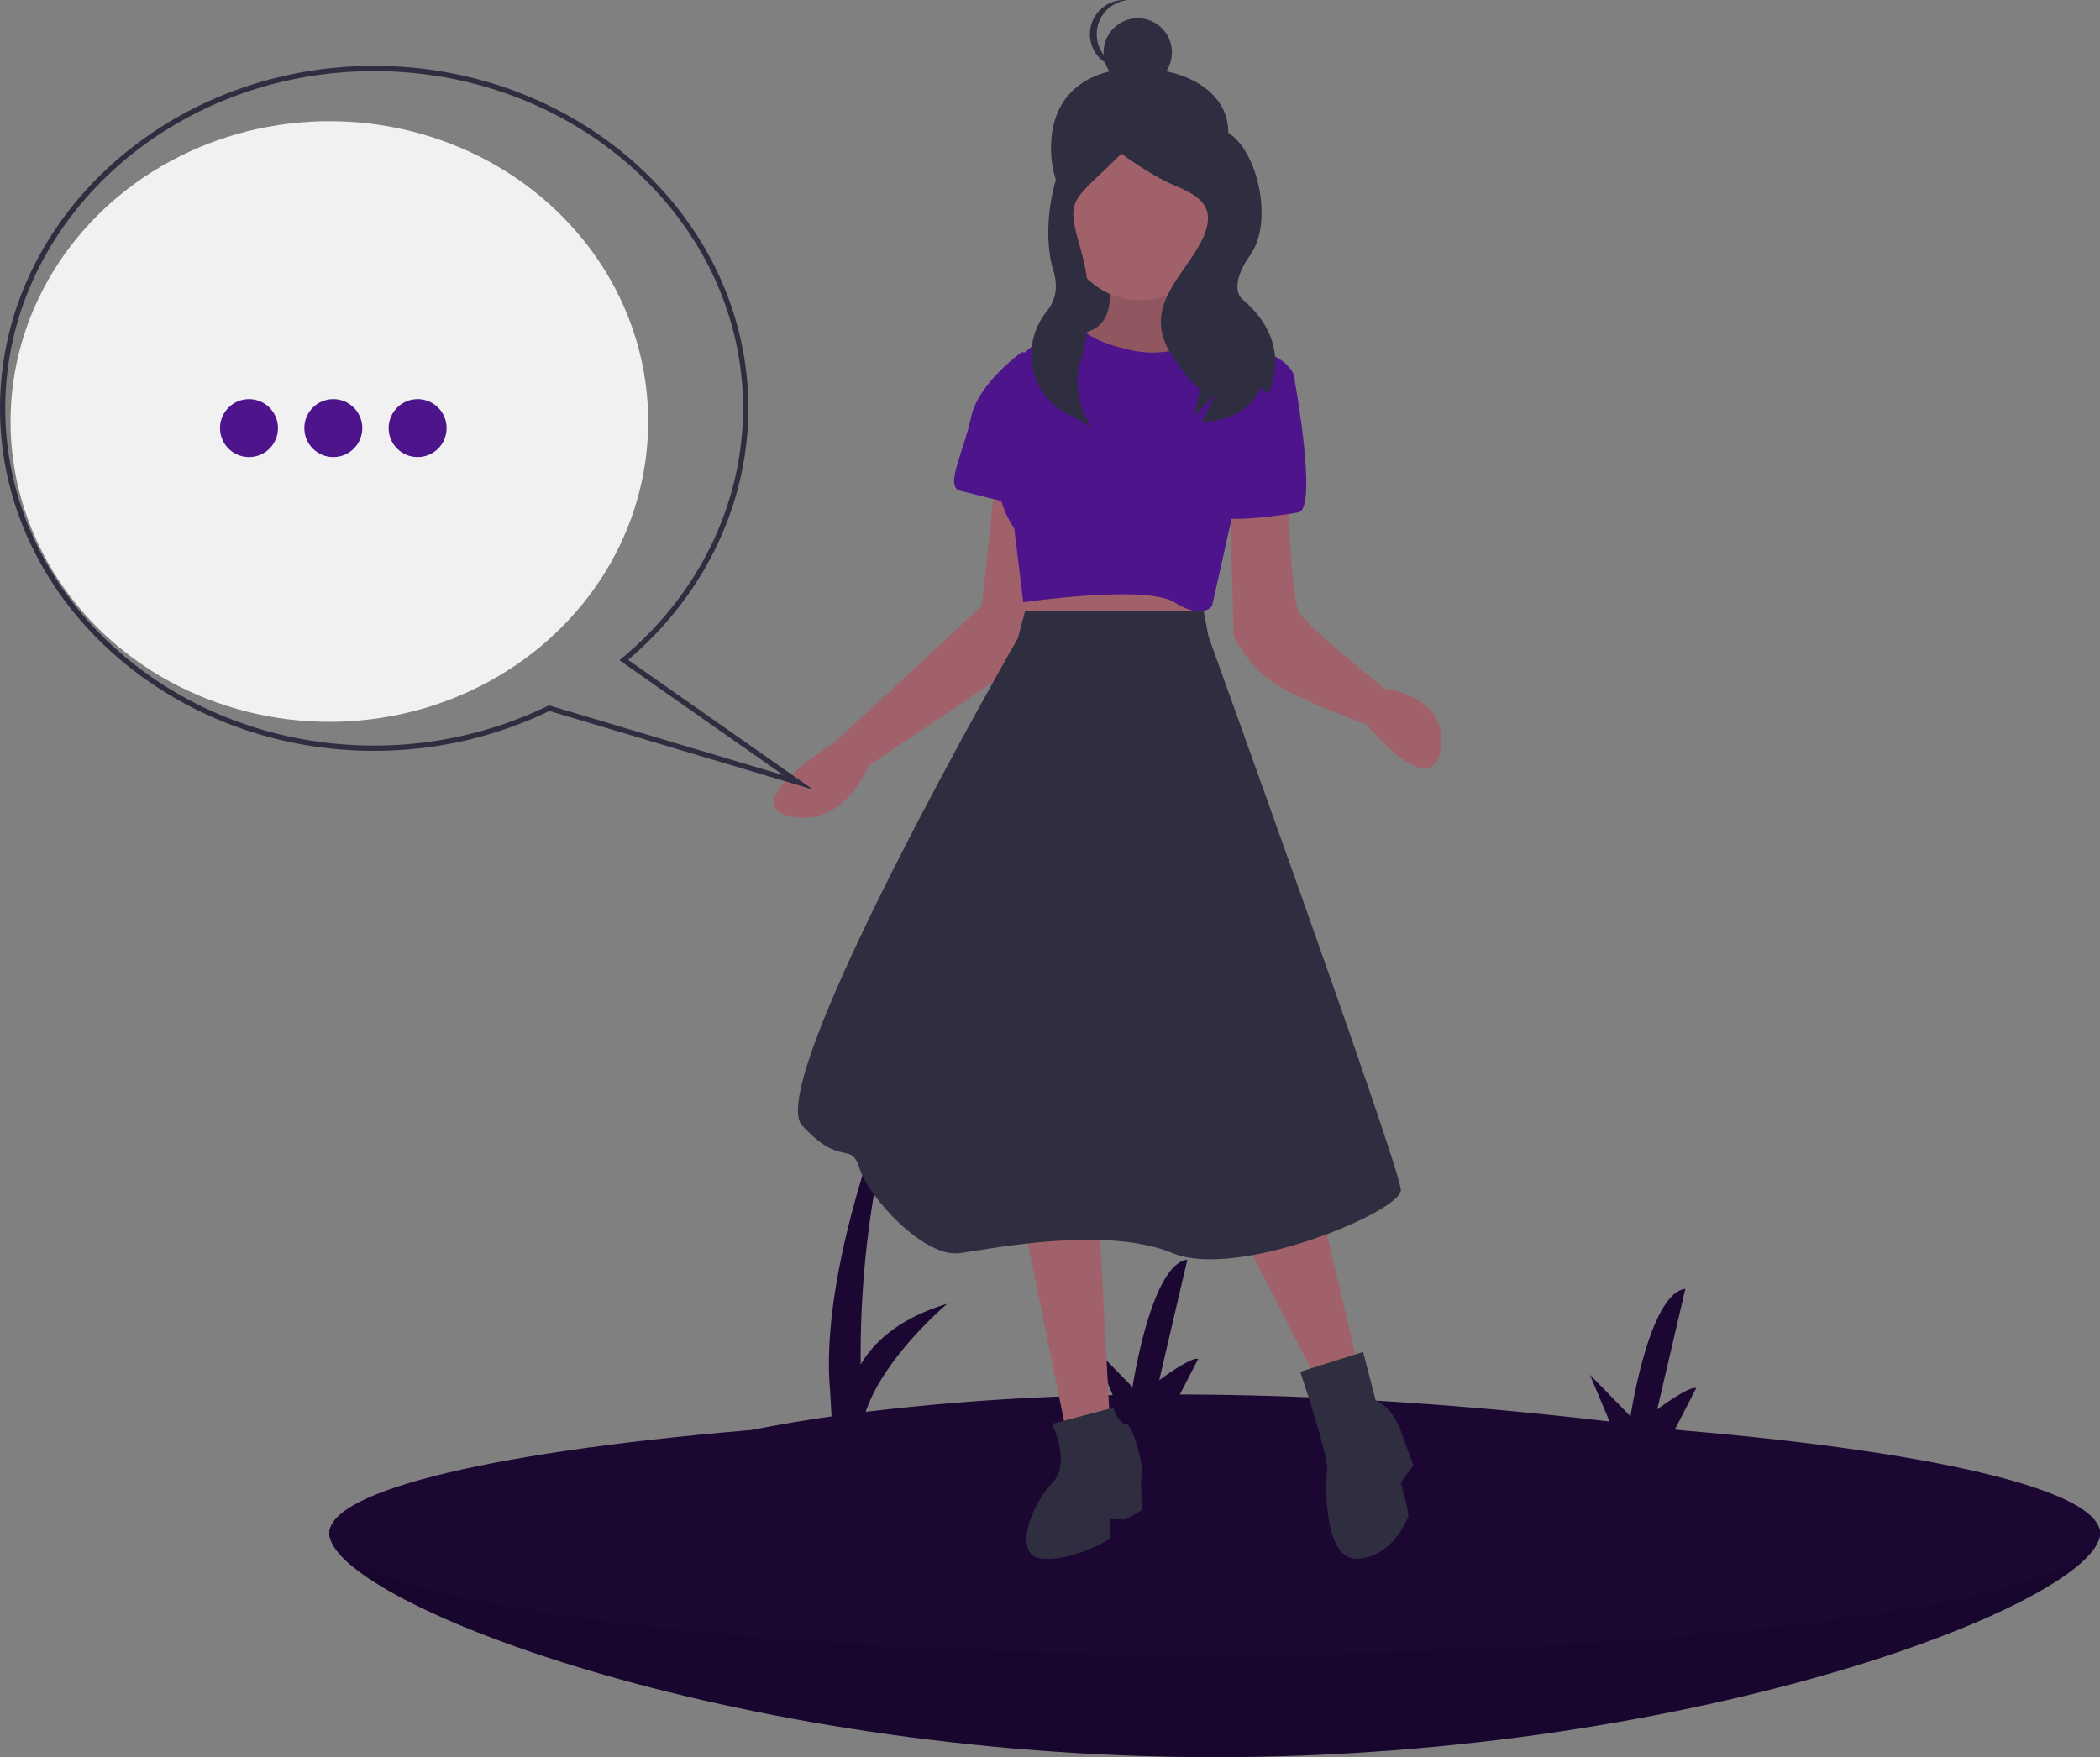 <svg id="acaf7998-b12f-450b-972e-34e26f1defdd" data-name="Layer 1" xmlns="http://www.w3.org/2000/svg" width="797" height="667" viewBox="0 0 797 667"><rect x="0" y="0" width="797" height="667" fill="#808080" stroke="none"/><title>just_saying</title><ellipse cx="125" cy="160" rx="121" ry="114" fill="#f1f1f1"/><path d="M901.389,668.92q-33.42-5.662-64.281-9.725l8.133-15.769c-2.743-.953-14.792,8.078-14.792,8.078l10.674-45.775c-13.793,1.663-20.806,48.402-20.806,48.402l-15.411-15.802,7.461,17.766c-62.968-7.415-117.349-10.165-163.09-10.264l6.961-13.497c-2.743-.953-14.792,8.078-14.792,8.078l10.674-45.775c-13.793,1.663-20.806,48.402-20.806,48.402l-15.411-15.802,7.902,18.817a916.12,916.12,0,0,0-93.754,6.368c7.041-21.026,30.96-41.023,30.96-41.023-18.267,5.433-27.849,14.537-32.855,23.024A368.671,368.671,0,0,1,549.465,507.043S511.708,589.205,516.526,644.355l.576,9.793C485.093,658.732,469,663.5,469,663.5Z" transform="translate(-201.5 -116.5)" fill="#1c0733"/><path d="M998.5,698.5c0,25.405-150.432,85-336,85s-336-59.595-336-85,150.432-7,336-7S998.5,673.095,998.5,698.5Z" transform="translate(-201.5 -116.5)" fill="#1c0733"/><path d="M998.5,698.5c0,25.405-150.432,85-336,85s-336-59.595-336-85,150.432-7,336-7S998.5,673.095,998.5,698.5Z" transform="translate(-201.5 -116.5)" opacity="0.1"/><ellipse cx="461" cy="582" rx="336" ry="46" fill="#1c0733"/><path d="M666.161,175.29c-5.806,17.19-14.709,32.853-32.853,32.853s-31.831-14.738-32.853-32.853c-1.306-23.148,14.29-32.949,32.853-32.853C655.237,142.55,673.051,154.889,666.161,175.29Z" transform="translate(-201.5 -116.5)" fill="#2f2e41"/><rect x="404.703" y="54.42" width="53.737" height="78.314" fill="#2f2e41"/><polygon points="389.032 221.109 391.762 241.582 455.228 237.487 451.816 219.061 389.032 221.109" fill="#a0616a"/><path d="M620.559,216.817s8.189,22.52-7.507,25.933,2.73,18.426,2.73,18.426l24.568-1.365,17.061-4.777,5.459-9.554s-21.156-10.919-15.014-27.98Z" transform="translate(-201.5 -116.5)" fill="#a0616a"/><path d="M620.559,216.817s8.189,22.52-7.507,25.933,2.73,18.426,2.73,18.426l24.568-1.365,17.061-4.777,5.459-9.554s-21.156-10.919-15.014-27.98Z" transform="translate(-201.5 -116.5)" opacity="0.1"/><path d="M668.33,306.217l1.365,51.865a49.002,49.002,0,0,0,14.331,17.061C693.58,381.967,720.195,391.521,720.195,391.521s24.568,30.027,27.98,9.554-21.156-23.203-21.156-23.203-30.71-24.568-32.757-29.345-4.095-34.804-3.412-41.629S668.33,306.217,668.33,306.217Z" transform="translate(-201.5 -116.5)" fill="#a0616a"/><polygon points="387.667 459.961 404.046 540.489 421.107 537.759 417.012 459.961 387.667 459.961" fill="#a0616a"/><polygon points="465.465 457.232 499.587 523.428 515.283 517.968 497.539 442.9 465.465 457.232" fill="#a0616a"/><path d="M578.931,301.44l-4.777,45.041-55.96,51.865s-37.534,23.203-17.061,27.98,30.027-19.108,30.027-19.108L591.897,366.271s2.73-60.054,0-62.784S578.931,301.44,578.931,301.44Z" transform="translate(-201.5 -116.5)" fill="#a0616a"/><path d="M664.235,243.432s-16.378,9.554-32.757,6.142-19.108-8.189-19.108-8.189-21.156,3.412-23.203,11.601,0,20.473,0,20.473-18.426,19.791-2.73,43.676l3.412,27.98s46.406-6.824,57.325,0,14.331,1.365,14.331,1.365l7.507-33.439,23.885-52.548s0-6.824-12.966-10.919S664.235,243.432,664.235,243.432Z" transform="translate(-201.5 -116.5)" fill="#4e148c"/><path d="M684.026,254.351l8.872,6.824s8.872,48.453,1.365,49.818-32.075,4.777-32.075,0S684.026,254.351,684.026,254.351Z" transform="translate(-201.5 -116.5)" fill="#4e148c"/><path d="M593.944,250.257h-4.777s-16.378,11.601-19.108,24.568-10.237,26.615-4.095,27.98,24.568,6.824,27.297,4.777S593.944,250.257,593.944,250.257Z" transform="translate(-201.5 -116.5)" fill="#4e148c"/><path d="M658.349,348.548l-67.816-.02-2.73,10.237S490.896,527.326,505.91,543.704s18.426,5.459,21.838,16.378,24.568,34.122,38.216,32.075,55.96-10.237,80.527,0,86.669-15.696,86.669-23.885-73.021-210.19-73.021-210.19Z" transform="translate(-201.5 -116.5)" fill="#2f2e41"/><path d="M623.971,650.847l-23.203,6.142s7.507,15.014,0,22.52-15.696,27.98-3.412,28.662,25.25-7.507,25.25-7.507v-7.507h6.142l6.142-3.412s-.682-12.284,0-14.331-3.412-18.426-6.142-18.426S623.971,650.847,623.971,650.847Z" transform="translate(-201.5 -116.5)" fill="#2f2e41"/><path d="M718.83,629.691l-23.885,7.507s10.919,32.075,10.237,37.534-1.365,34.122,11.601,33.439,18.426-14.331,19.108-15.696-2.73-12.966-2.73-12.966l2.73-4.095,2.047-2.73s-1.365-3.412-4.777-12.966-9.554-11.601-9.554-11.601Z" transform="translate(-201.5 -116.5)" fill="#2f2e41"/><circle cx="431.808" cy="19.885" r="12.968" fill="#2f2e41"/><path d="M617.746,129.468a12.969,12.969,0,0,1,11.672-12.903c-.427-.042-.859-.065-1.297-.065a12.968,12.968,0,1,0,0,25.937c.438,0,.87-.023,1.297-.065A12.969,12.969,0,0,1,617.746,129.468Z" transform="translate(-201.5 -116.5)" fill="#2f2e41"/><circle cx="432.708" cy="85.304" r="28.662" fill="#a0616a"/><path d="M623.768,166.213s-.271-1.507-10.861,2.464-16.939,33.279-11.644,50.489c2.134,6.935.398,11.936-2.435,15.435-10.632,13.129-6.447,32.849,9.04,39.601q.656.286,1.338.565l6.619,3.971s-8.438-11.103-4.215-25.305a72.817,72.817,0,0,0,1.314-37.277c-.484-2.08-1.035-4.224-1.66-6.412-5.295-18.534-2.72-16.393,15.814-34.927,0,0,10.591,7.943,19.857,11.914s17.21,7.943,10.591,21.181-22.505,25.153-11.914,42.363,11.914,10.591,10.591,17.21h0l-1.324,6.619,7.943-7.943L657.526,276.753s17.21,0,22.505-13.238l2.648,2.648s10.591-18.534-9.267-35.743c0,0-6.619-3.971,2.648-17.21s2.15-41.701-9.765-46.996S623.768,166.213,623.768,166.213Z" transform="translate(-201.5 -116.5)" fill="#2f2e41"/><path d="M510.121,416.219,410.02,386.375A152.88,152.88,0,0,1,343.5,401.5c-78.299,0-142-58.318-142-130s63.701-130,142-130,142,58.318,142,130c0,36.187-16.613,70.913-45.625,95.475Zm-100.278-31.983.375.111,88.662,26.434-62.291-43.667,1.007-.837C466.769,342.05,483.5,307.505,483.5,271.5c0-70.58-62.804-128-140-128s-140,57.42-140,128,62.804,128,140,128a150.823,150.823,0,0,0,65.992-15.092Z" transform="translate(-201.5 -116.5)" fill="#2f2e41"/><circle cx="94.5" cy="162.5" r="11" fill="#4e148c"/><circle cx="126.5" cy="162.5" r="11" fill="#4e148c"/><circle cx="158.5" cy="162.5" r="11" fill="#4e148c"/></svg>
